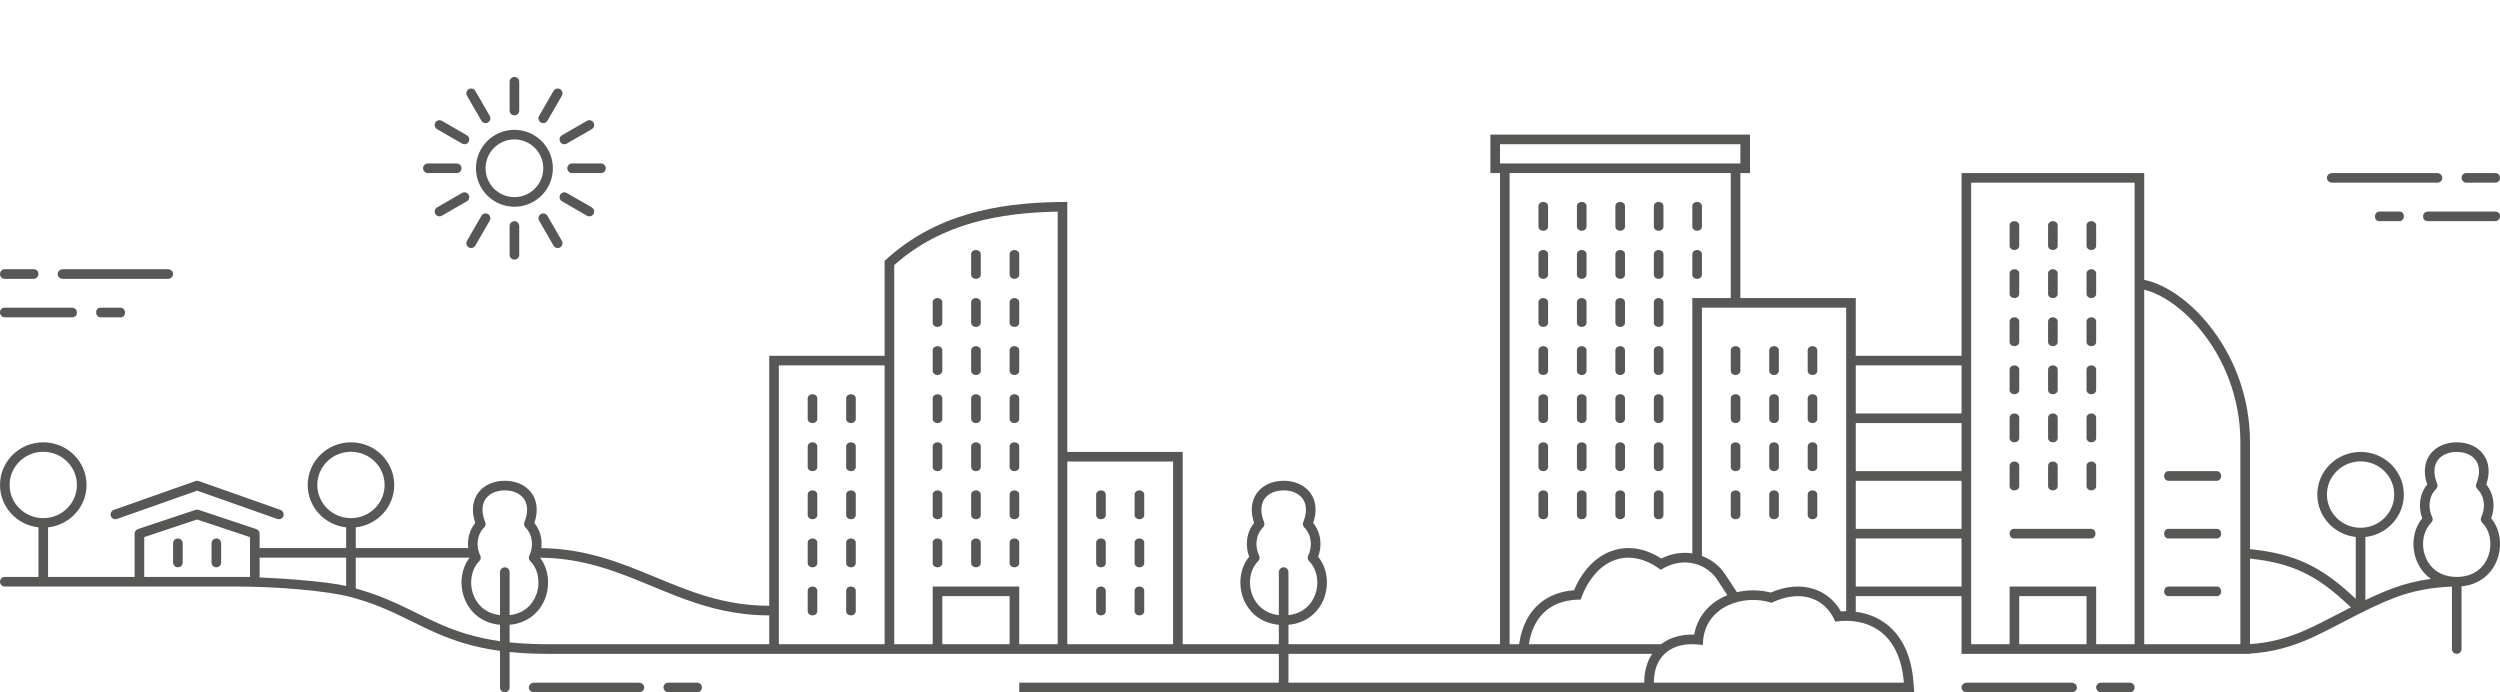 <svg width="260" height="72" viewBox="0 0 260 72" fill="none" xmlns="http://www.w3.org/2000/svg">
    <path d="M53.5 8C53.776 8 54 8.224 54 8.5V11.5C54 11.776 53.776 12 53.5 12C53.224 12 53 11.776 53 11.5V8.5C53 8.224 53.224 8 53.5 8Z" fill="#575756"/>
    <path fill-rule="evenodd" clip-rule="evenodd" d="M53.5 21.5C55.709 21.5 57.5 19.709 57.5 17.5C57.5 15.291 55.709 13.5 53.5 13.5C51.291 13.5 49.5 15.291 49.5 17.5C49.5 19.709 51.291 21.5 53.5 21.5ZM53.5 20.5C55.157 20.5 56.5 19.157 56.5 17.5C56.5 15.843 55.157 14.5 53.5 14.5C51.843 14.5 50.5 15.843 50.5 17.5C50.5 19.157 51.843 20.5 53.5 20.5Z" fill="#575756"/>
    <path d="M53.5 23C53.776 23 54 23.224 54 23.5V26.5C54 26.776 53.776 27 53.5 27C53.224 27 53 26.776 53 26.5V23.5C53 23.224 53.224 23 53.5 23Z" fill="#575756"/>
    <path d="M63 17.5C63 17.776 62.776 18 62.5 18H59.5C59.224 18 59 17.776 59 17.5C59 17.224 59.224 17 59.5 17H62.5C62.776 17 63 17.224 63 17.5Z" fill="#575756"/>
    <path d="M48 17.5C48 17.776 47.776 18 47.5 18H44.5C44.224 18 44 17.776 44 17.5C44 17.224 44.224 17 44.5 17H47.5C47.776 17 48 17.224 48 17.5Z" fill="#575756"/>
    <path d="M58.25 9.273C58.489 9.411 58.571 9.717 58.433 9.956L56.933 12.554C56.795 12.793 56.489 12.875 56.25 12.737C56.011 12.599 55.929 12.293 56.067 12.054L57.567 9.456C57.705 9.217 58.011 9.135 58.25 9.273Z" fill="#575756"/>
    <path d="M50.75 22.263C50.989 22.401 51.071 22.707 50.933 22.946L49.433 25.544C49.295 25.783 48.989 25.865 48.75 25.727C48.511 25.589 48.429 25.283 48.567 25.044L50.067 22.446C50.205 22.207 50.511 22.125 50.75 22.263Z" fill="#575756"/>
    <path d="M61.727 22.25C61.589 22.489 61.283 22.571 61.044 22.433L58.446 20.933C58.207 20.795 58.125 20.489 58.263 20.25C58.401 20.011 58.707 19.929 58.946 20.067L61.544 21.567C61.783 21.705 61.865 22.011 61.727 22.25Z" fill="#575756"/>
    <path d="M48.737 14.75C48.599 14.989 48.293 15.071 48.054 14.933L45.456 13.433C45.216 13.295 45.135 12.989 45.273 12.75C45.411 12.511 45.716 12.429 45.956 12.567L48.554 14.067C48.793 14.205 48.875 14.511 48.737 14.75Z" fill="#575756"/>
    <path d="M61.727 12.75C61.865 12.989 61.783 13.295 61.544 13.433L58.946 14.933C58.707 15.071 58.401 14.989 58.263 14.75C58.125 14.511 58.207 14.205 58.446 14.067L61.044 12.567C61.283 12.429 61.589 12.511 61.727 12.75Z" fill="#575756"/>
    <path d="M48.737 20.25C48.875 20.489 48.793 20.795 48.554 20.933L45.956 22.433C45.716 22.571 45.411 22.489 45.273 22.25C45.135 22.011 45.216 21.705 45.456 21.567L48.054 20.067C48.293 19.929 48.599 20.011 48.737 20.25Z" fill="#575756"/>
    <path d="M58.25 25.727C58.011 25.865 57.705 25.783 57.567 25.544L56.067 22.946C55.928 22.707 56.011 22.401 56.25 22.263C56.489 22.125 56.794 22.207 56.933 22.446L58.433 25.044C58.571 25.283 58.489 25.589 58.25 25.727Z" fill="#575756"/>
    <path d="M50.75 12.737C50.511 12.875 50.205 12.793 50.067 12.554L48.567 9.956C48.428 9.717 48.511 9.411 48.75 9.273C48.989 9.135 49.294 9.217 49.433 9.456L50.933 12.054C51.071 12.293 50.989 12.599 50.75 12.737Z" fill="#575756"/>
    <path d="M55.549 72H66.451C66.726 72 67 71.812 67 71.5C67 71.25 66.794 71 66.451 71H55.549C55.274 71 55 71.188 55 71.5C55 71.75 55.206 72 55.549 72Z" fill="#575756"/>
    <path d="M69.478 72H72.522C72.761 72 73 71.812 73 71.5C73 71.25 72.821 71 72.522 71H69.478C69.239 71 69 71.188 69 71.5C69 71.75 69.239 72 69.478 72Z" fill="#575756"/>
    <path d="M115 51.429C115 51.192 114.776 51 114.5 51C114.224 51 114 51.192 114 51.429V53.571C114 53.808 114.224 54 114.5 54C114.776 54 115 53.808 115 53.571V51.429Z" fill="#575756"/>
    <path d="M119 51.429C119 51.192 118.776 51 118.5 51C118.224 51 118 51.192 118 51.429V53.571C118 53.808 118.224 54 118.5 54C118.776 54 119 53.808 119 53.571V51.429Z" fill="#575756"/>
    <path d="M115 56.429C115 56.192 114.776 56 114.5 56C114.224 56 114 56.192 114 56.429V58.571C114 58.808 114.224 59 114.5 59C114.776 59 115 58.808 115 58.571V56.429Z" fill="#575756"/>
    <path d="M119 56.429C119 56.192 118.776 56 118.5 56C118.224 56 118 56.192 118 56.429V58.571C118 58.808 118.224 59 118.5 59C118.776 59 119 58.808 119 58.571V56.429Z" fill="#575756"/>
    <path d="M115 61.429C115 61.192 114.776 61 114.5 61C114.224 61 114 61.192 114 61.429V63.571C114 63.808 114.224 64 114.5 64C114.776 64 115 63.808 115 63.571V61.429Z" fill="#575756"/>
    <path d="M119 61.429C119 61.192 118.776 61 118.5 61C118.224 61 118 61.192 118 61.429V63.571C118 63.808 118.224 64 118.5 64C118.776 64 119 63.808 119 63.571V61.429Z" fill="#575756"/>
    <path d="M84.5 46C84.776 46 85 46.192 85 46.429V48.571C85 48.808 84.776 49 84.5 49C84.224 49 84 48.808 84 48.571V46.429C84 46.192 84.224 46 84.5 46Z" fill="#575756"/>
    <path d="M88.5 46C88.776 46 89 46.192 89 46.429V48.571C89 48.808 88.776 49 88.5 49C88.224 49 88 48.808 88 48.571V46.429C88 46.192 88.224 46 88.5 46Z" fill="#575756"/>
    <path d="M84.5 41C84.776 41 85 41.192 85 41.429V43.571C85 43.808 84.776 44 84.5 44C84.224 44 84 43.808 84 43.571V41.429C84 41.192 84.224 41 84.5 41Z" fill="#575756"/>
    <path d="M88.5 41C88.776 41 89 41.192 89 41.429V43.571C89 43.808 88.776 44 88.5 44C88.224 44 88 43.808 88 43.571V41.429C88 41.192 88.224 41 88.5 41Z" fill="#575756"/>
    <path d="M84.5 51C84.776 51 85 51.192 85 51.429V53.571C85 53.808 84.776 54 84.5 54C84.224 54 84 53.808 84 53.571V51.429C84 51.192 84.224 51 84.5 51Z" fill="#575756"/>
    <path d="M88.5 51C88.776 51 89 51.192 89 51.429V53.571C89 53.808 88.776 54 88.5 54C88.224 54 88 53.808 88 53.571V51.429C88 51.192 88.224 51 88.5 51Z" fill="#575756"/>
    <path d="M84.5 56C84.776 56 85 56.192 85 56.429V58.571C85 58.808 84.776 59 84.5 59C84.224 59 84 58.808 84 58.571V56.429C84 56.192 84.224 56 84.5 56Z" fill="#575756"/>
    <path d="M88.5 56C88.776 56 89 56.192 89 56.429V58.571C89 58.808 88.776 59 88.5 59C88.224 59 88 58.808 88 58.571V56.429C88 56.192 88.224 56 88.5 56Z" fill="#575756"/>
    <path d="M84.5 61C84.776 61 85 61.192 85 61.429V63.571C85 63.808 84.776 64 84.5 64C84.224 64 84 63.808 84 63.571V61.429C84 61.192 84.224 61 84.5 61Z" fill="#575756"/>
    <path d="M88.5 61C88.776 61 89 61.192 89 61.429V63.571C89 63.808 88.776 64 88.5 64C88.224 64 88 63.808 88 63.571V61.429C88 61.192 88.224 61 88.5 61Z" fill="#575756"/>
    <path d="M161 21.429C161 21.192 160.776 21 160.5 21C160.224 21 160 21.192 160 21.429V23.571C160 23.808 160.224 24 160.5 24C160.776 24 161 23.808 161 23.571V21.429Z" fill="#575756"/>
    <path d="M160.5 26C160.776 26 161 26.192 161 26.429V28.571C161 28.808 160.776 29 160.5 29C160.224 29 160 28.808 160 28.571V26.429C160 26.192 160.224 26 160.5 26Z" fill="#575756"/>
    <path d="M164.5 26C164.776 26 165 26.192 165 26.429V28.571C165 28.808 164.776 29 164.5 29C164.224 29 164 28.808 164 28.571V26.429C164 26.192 164.224 26 164.5 26Z" fill="#575756"/>
    <path d="M168.5 26C168.776 26 169 26.192 169 26.429V28.571C169 28.808 168.776 29 168.5 29C168.224 29 168 28.808 168 28.571V26.429C168 26.192 168.224 26 168.5 26Z" fill="#575756"/>
    <path d="M172.5 26C172.776 26 173 26.192 173 26.429V28.571C173 28.808 172.776 29 172.5 29C172.224 29 172 28.808 172 28.571V26.429C172 26.192 172.224 26 172.5 26Z" fill="#575756"/>
    <path d="M165 21.429C165 21.192 164.776 21 164.5 21C164.224 21 164 21.192 164 21.429V23.571C164 23.808 164.224 24 164.5 24C164.776 24 165 23.808 165 23.571V21.429Z" fill="#575756"/>
    <path d="M169 21.429C169 21.192 168.776 21 168.5 21C168.224 21 168 21.192 168 21.429V23.571C168 23.808 168.224 24 168.5 24C168.776 24 169 23.808 169 23.571V21.429Z" fill="#575756"/>
    <path d="M173 21.429C173 21.192 172.776 21 172.5 21C172.224 21 172 21.192 172 21.429V23.571C172 23.808 172.224 24 172.5 24C172.776 24 173 23.808 173 23.571V21.429Z" fill="#575756"/>
    <path d="M177 26.429C177 26.192 176.776 26 176.5 26C176.224 26 176 26.192 176 26.429V28.571C176 28.808 176.224 29 176.5 29C176.776 29 177 28.808 177 28.571V26.429Z" fill="#575756"/>
    <path d="M177 21.429C177 21.192 176.776 21 176.5 21C176.224 21 176 21.192 176 21.429V23.571C176 23.808 176.224 24 176.5 24C176.776 24 177 23.808 177 23.571V21.429Z" fill="#575756"/>
    <path d="M161 31.429C161 31.192 160.776 31 160.5 31C160.224 31 160 31.192 160 31.429V33.571C160 33.808 160.224 34 160.5 34C160.776 34 161 33.808 161 33.571V31.429Z" fill="#575756"/>
    <path d="M165 31.429C165 31.192 164.776 31 164.5 31C164.224 31 164 31.192 164 31.429V33.571C164 33.808 164.224 34 164.5 34C164.776 34 165 33.808 165 33.571V31.429Z" fill="#575756"/>
    <path d="M169 31.429C169 31.192 168.776 31 168.5 31C168.224 31 168 31.192 168 31.429V33.571C168 33.808 168.224 34 168.5 34C168.776 34 169 33.808 169 33.571V31.429Z" fill="#575756"/>
    <path d="M173 31.429C173 31.192 172.776 31 172.5 31C172.224 31 172 31.192 172 31.429V33.571C172 33.808 172.224 34 172.5 34C172.776 34 173 33.808 173 33.571V31.429Z" fill="#575756"/>
    <path d="M161 36.429C161 36.192 160.776 36 160.5 36C160.224 36 160 36.192 160 36.429V38.571C160 38.808 160.224 39 160.5 39C160.776 39 161 38.808 161 38.571V36.429Z" fill="#575756"/>
    <path d="M165 36.429C165 36.192 164.776 36 164.5 36C164.224 36 164 36.192 164 36.429V38.571C164 38.808 164.224 39 164.5 39C164.776 39 165 38.808 165 38.571V36.429Z" fill="#575756"/>
    <path d="M169 36.429C169 36.192 168.776 36 168.5 36C168.224 36 168 36.192 168 36.429V38.571C168 38.808 168.224 39 168.5 39C168.776 39 169 38.808 169 38.571V36.429Z" fill="#575756"/>
    <path d="M173 36.429C173 36.192 172.776 36 172.5 36C172.224 36 172 36.192 172 36.429V38.571C172 38.808 172.224 39 172.5 39C172.776 39 173 38.808 173 38.571V36.429Z" fill="#575756"/>
    <path d="M161 41.429C161 41.192 160.776 41 160.5 41C160.224 41 160 41.192 160 41.429V43.571C160 43.808 160.224 44 160.5 44C160.776 44 161 43.808 161 43.571V41.429Z" fill="#575756"/>
    <path d="M165 41.429C165 41.192 164.776 41 164.5 41C164.224 41 164 41.192 164 41.429V43.571C164 43.808 164.224 44 164.5 44C164.776 44 165 43.808 165 43.571V41.429Z" fill="#575756"/>
    <path d="M169 41.429C169 41.192 168.776 41 168.5 41C168.224 41 168 41.192 168 41.429V43.571C168 43.808 168.224 44 168.5 44C168.776 44 169 43.808 169 43.571V41.429Z" fill="#575756"/>
    <path d="M173 41.429C173 41.192 172.776 41 172.5 41C172.224 41 172 41.192 172 41.429V43.571C172 43.808 172.224 44 172.5 44C172.776 44 173 43.808 173 43.571V41.429Z" fill="#575756"/>
    <path d="M161 46.429C161 46.192 160.776 46 160.5 46C160.224 46 160 46.192 160 46.429V48.571C160 48.808 160.224 49 160.5 49C160.776 49 161 48.808 161 48.571V46.429Z" fill="#575756"/>
    <path d="M165 46.429C165 46.192 164.776 46 164.5 46C164.224 46 164 46.192 164 46.429V48.571C164 48.808 164.224 49 164.5 49C164.776 49 165 48.808 165 48.571V46.429Z" fill="#575756"/>
    <path d="M169 46.429C169 46.192 168.776 46 168.5 46C168.224 46 168 46.192 168 46.429V48.571C168 48.808 168.224 49 168.5 49C168.776 49 169 48.808 169 48.571V46.429Z" fill="#575756"/>
    <path d="M173 46.429C173 46.192 172.776 46 172.5 46C172.224 46 172 46.192 172 46.429V48.571C172 48.808 172.224 49 172.5 49C172.776 49 173 48.808 173 48.571V46.429Z" fill="#575756"/>
    <path d="M161 51.429C161 51.192 160.776 51 160.5 51C160.224 51 160 51.192 160 51.429V53.571C160 53.808 160.224 54 160.5 54C160.776 54 161 53.808 161 53.571V51.429Z" fill="#575756"/>
    <path d="M165 51.429C165 51.192 164.776 51 164.5 51C164.224 51 164 51.192 164 51.429V53.571C164 53.808 164.224 54 164.5 54C164.776 54 165 53.808 165 53.571V51.429Z" fill="#575756"/>
    <path d="M169 51.429C169 51.192 168.776 51 168.5 51C168.224 51 168 51.192 168 51.429V53.571C168 53.808 168.224 54 168.5 54C168.776 54 169 53.808 169 53.571V51.429Z" fill="#575756"/>
    <path d="M173 51.429C173 51.192 172.776 51 172.5 51C172.224 51 172 51.192 172 51.429V53.571C172 53.808 172.224 54 172.5 54C172.776 54 173 53.808 173 53.571V51.429Z" fill="#575756"/>
    <path d="M230.571 56C230.808 56 231 55.776 231 55.5C231 55.224 230.808 55 230.571 55H225.5C225.263 55 225.071 55.224 225.071 55.5C225.071 55.776 225.263 56 225.5 56H230.571Z" fill="#575756"/>
    <path d="M230.571 50C230.808 50 231 49.776 231 49.5C231 49.224 230.808 49 230.571 49H225.5C225.263 49 225.071 49.224 225.071 49.5C225.071 49.776 225.263 50 225.5 50H230.571Z" fill="#575756"/>
    <path d="M230.571 62C230.808 62 231 61.776 231 61.5C231 61.224 230.808 61 230.571 61H225.5C225.263 61 225.071 61.224 225.071 61.5C225.071 61.776 225.263 62 225.5 62H230.571Z" fill="#575756"/>
    <path d="M102 26.429C102 26.192 101.776 26 101.5 26C101.224 26 101 26.192 101 26.429V28.571C101 28.808 101.224 29 101.5 29C101.776 29 102 28.808 102 28.571V26.429Z" fill="#575756"/>
    <path d="M98 31.429C98 31.192 97.776 31 97.5 31C97.224 31 97 31.192 97 31.429V33.571C97 33.808 97.224 34 97.5 34C97.776 34 98 33.808 98 33.571V31.429Z" fill="#575756"/>
    <path d="M98 36.429C98 36.192 97.776 36 97.5 36C97.224 36 97 36.192 97 36.429V38.571C97 38.808 97.224 39 97.5 39C97.776 39 98 38.808 98 38.571V36.429Z" fill="#575756"/>
    <path d="M97.5 46C97.776 46 98 46.192 98 46.429V48.571C98 48.808 97.776 49 97.5 49C97.224 49 97 48.808 97 48.571V46.429C97 46.192 97.224 46 97.5 46Z" fill="#575756"/>
    <path d="M102 46.429C102 46.192 101.776 46 101.5 46C101.224 46 101 46.192 101 46.429V48.571C101 48.808 101.224 49 101.5 49C101.776 49 102 48.808 102 48.571V46.429Z" fill="#575756"/>
    <path d="M106 46.429C106 46.192 105.776 46 105.5 46C105.224 46 105 46.192 105 46.429V48.571C105 48.808 105.224 49 105.5 49C105.776 49 106 48.808 106 48.571V46.429Z" fill="#575756"/>
    <path d="M98 51.429C98 51.192 97.776 51 97.5 51C97.224 51 97 51.192 97 51.429V53.571C97 53.808 97.224 54 97.5 54C97.776 54 98 53.808 98 53.571V51.429Z" fill="#575756"/>
    <path d="M102 51.429C102 51.192 101.776 51 101.5 51C101.224 51 101 51.192 101 51.429V53.571C101 53.808 101.224 54 101.5 54C101.776 54 102 53.808 102 53.571V51.429Z" fill="#575756"/>
    <path d="M106 51.429C106 51.192 105.776 51 105.5 51C105.224 51 105 51.192 105 51.429V53.571C105 53.808 105.224 54 105.5 54C105.776 54 106 53.808 106 53.571V51.429Z" fill="#575756"/>
    <path d="M102 36.429C102 36.192 101.776 36 101.5 36C101.224 36 101 36.192 101 36.429V38.571C101 38.808 101.224 39 101.5 39C101.776 39 102 38.808 102 38.571V36.429Z" fill="#575756"/>
    <path d="M106 36.429C106 36.192 105.776 36 105.5 36C105.224 36 105 36.192 105 36.429V38.571C105 38.808 105.224 39 105.5 39C105.776 39 106 38.808 106 38.571V36.429Z" fill="#575756"/>
    <path d="M98 41.429C98 41.192 97.776 41 97.5 41C97.224 41 97 41.192 97 41.429V43.571C97 43.808 97.224 44 97.5 44C97.776 44 98 43.808 98 43.571V41.429Z" fill="#575756"/>
    <path d="M102 41.429C102 41.192 101.776 41 101.5 41C101.224 41 101 41.192 101 41.429V43.571C101 43.808 101.224 44 101.5 44C101.776 44 102 43.808 102 43.571V41.429Z" fill="#575756"/>
    <path d="M106 41.429C106 41.192 105.776 41 105.5 41C105.224 41 105 41.192 105 41.429V43.571C105 43.808 105.224 44 105.5 44C105.776 44 106 43.808 106 43.571V41.429Z" fill="#575756"/>
    <path d="M102 31.429C102 31.192 101.776 31 101.5 31C101.224 31 101 31.192 101 31.429V33.571C101 33.808 101.224 34 101.5 34C101.776 34 102 33.808 102 33.571V31.429Z" fill="#575756"/>
    <path d="M106 31.429C106 31.192 105.776 31 105.5 31C105.224 31 105 31.192 105 31.429V33.571C105 33.808 105.224 34 105.5 34C105.776 34 106 33.808 106 33.571V31.429Z" fill="#575756"/>
    <path d="M106 26.429C106 26.192 105.776 26 105.5 26C105.224 26 105 26.192 105 26.429V28.571C105 28.808 105.224 29 105.5 29C105.776 29 106 28.808 106 28.571V26.429Z" fill="#575756"/>
    <path d="M98 56.429C98 56.192 97.776 56 97.5 56C97.224 56 97 56.192 97 56.429V58.571C97 58.808 97.224 59 97.5 59C97.776 59 98 58.808 98 58.571V56.429Z" fill="#575756"/>
    <path d="M102 56.429C102 56.192 101.776 56 101.5 56C101.224 56 101 56.192 101 56.429V58.571C101 58.808 101.224 59 101.5 59C101.776 59 102 58.808 102 58.571V56.429Z" fill="#575756"/>
    <path d="M106 56.429C106 56.192 105.776 56 105.5 56C105.224 56 105 56.192 105 56.429V58.571C105 58.808 105.224 59 105.5 59C105.776 59 106 58.808 106 58.571V56.429Z" fill="#575756"/>
    <path d="M210 23.429C210 23.192 209.776 23 209.5 23C209.224 23 209 23.192 209 23.429V25.571C209 25.808 209.224 26 209.5 26C209.776 26 210 25.808 210 25.571V23.429Z" fill="#575756"/>
    <path d="M209.5 28C209.776 28 210 28.192 210 28.429V30.571C210 30.808 209.776 31 209.5 31C209.224 31 209 30.808 209 30.571V28.429C209 28.192 209.224 28 209.5 28Z" fill="#575756"/>
    <path d="M210 33.429C210 33.192 209.776 33 209.5 33C209.224 33 209 33.192 209 33.429V35.571C209 35.808 209.224 36 209.5 36C209.776 36 210 35.808 210 35.571V33.429Z" fill="#575756"/>
    <path d="M210 43.429C210 43.192 209.776 43 209.5 43C209.224 43 209 43.192 209 43.429V45.571C209 45.808 209.224 46 209.5 46C209.776 46 210 45.808 210 45.571V43.429Z" fill="#575756"/>
    <path d="M213.5 43C213.776 43 214 43.192 214 43.429V45.571C214 45.808 213.776 46 213.5 46C213.224 46 213 45.808 213 45.571V43.429C213 43.192 213.224 43 213.5 43Z" fill="#575756"/>
    <path d="M217.5 43C217.776 43 218 43.192 218 43.429V45.571C218 45.808 217.776 46 217.5 46C217.224 46 217 45.808 217 45.571V43.429C217 43.192 217.224 43 217.5 43Z" fill="#575756"/>
    <path d="M209.5 48C209.776 48 210 48.192 210 48.429V50.571C210 50.808 209.776 51 209.5 51C209.224 51 209 50.808 209 50.571V48.429C209 48.192 209.224 48 209.5 48Z" fill="#575756"/>
    <path d="M213.5 48C213.776 48 214 48.192 214 48.429V50.571C214 50.808 213.776 51 213.5 51C213.224 51 213 50.808 213 50.571V48.429C213 48.192 213.224 48 213.5 48Z" fill="#575756"/>
    <path d="M217.5 48C217.776 48 218 48.192 218 48.429V50.571C218 50.808 217.776 51 217.5 51C217.224 51 217 50.808 217 50.571V48.429C217 48.192 217.224 48 217.5 48Z" fill="#575756"/>
    <path d="M217.929 55.5C217.929 55.776 217.737 56 217.5 56L209.428 56C209.192 56 209 55.776 209 55.5C209 55.224 209.192 55 209.428 55L217.5 55C217.737 55 217.929 55.224 217.929 55.5Z" fill="#575756"/>
    <path d="M213.5 33C213.776 33 214 33.192 214 33.429V35.571C214 35.808 213.776 36 213.5 36C213.224 36 213 35.808 213 35.571V33.429C213 33.192 213.224 33 213.5 33Z" fill="#575756"/>
    <path d="M217.5 33C217.776 33 218 33.192 218 33.429V35.571C218 35.808 217.776 36 217.5 36C217.224 36 217 35.808 217 35.571V33.429C217 33.192 217.224 33 217.5 33Z" fill="#575756"/>
    <path d="M209.5 38C209.776 38 210 38.192 210 38.429V40.571C210 40.808 209.776 41 209.5 41C209.224 41 209 40.808 209 40.571V38.429C209 38.192 209.224 38 209.5 38Z" fill="#575756"/>
    <path d="M213.5 38C213.776 38 214 38.192 214 38.429V40.571C214 40.808 213.776 41 213.5 41C213.224 41 213 40.808 213 40.571V38.429C213 38.192 213.224 38 213.5 38Z" fill="#575756"/>
    <path d="M217.5 38C217.776 38 218 38.192 218 38.429V40.571C218 40.808 217.776 41 217.5 41C217.224 41 217 40.808 217 40.571V38.429C217 38.192 217.224 38 217.5 38Z" fill="#575756"/>
    <path d="M213.5 28C213.776 28 214 28.192 214 28.429V30.571C214 30.808 213.776 31 213.5 31C213.224 31 213 30.808 213 30.571V28.429C213 28.192 213.224 28 213.5 28Z" fill="#575756"/>
    <path d="M217.5 28C217.776 28 218 28.192 218 28.429V30.571C218 30.808 217.776 31 217.5 31C217.224 31 217 30.808 217 30.571V28.429C217 28.192 217.224 28 217.5 28Z" fill="#575756"/>
    <path d="M213.5 23C213.776 23 214 23.192 214 23.429V25.571C214 25.808 213.776 26 213.5 26C213.224 26 213 25.808 213 25.571V23.429C213 23.192 213.224 23 213.5 23Z" fill="#575756"/>
    <path d="M217.5 23C217.776 23 218 23.192 218 23.429V25.571C218 25.808 217.776 26 217.5 26C217.224 26 217 25.808 217 25.571V23.429C217 23.192 217.224 23 217.5 23Z" fill="#575756"/>
    <path d="M181 36.429C181 36.192 180.776 36 180.5 36C180.224 36 180 36.192 180 36.429V38.571C180 38.808 180.224 39 180.5 39C180.776 39 181 38.808 181 38.571V36.429Z" fill="#575756"/>
    <path d="M185 36.429C185 36.192 184.776 36 184.5 36C184.224 36 184 36.192 184 36.429V38.571C184 38.808 184.224 39 184.5 39C184.776 39 185 38.808 185 38.571V36.429Z" fill="#575756"/>
    <path d="M189 36.429C189 36.192 188.776 36 188.5 36C188.224 36 188 36.192 188 36.429V38.571C188 38.808 188.224 39 188.5 39C188.776 39 189 38.808 189 38.571V36.429Z" fill="#575756"/>
    <path d="M181 41.429C181 41.192 180.776 41 180.5 41C180.224 41 180 41.192 180 41.429V43.571C180 43.808 180.224 44 180.5 44C180.776 44 181 43.808 181 43.571V41.429Z" fill="#575756"/>
    <path d="M185 41.429C185 41.192 184.776 41 184.5 41C184.224 41 184 41.192 184 41.429V43.571C184 43.808 184.224 44 184.5 44C184.776 44 185 43.808 185 43.571V41.429Z" fill="#575756"/>
    <path d="M189 41.429C189 41.192 188.776 41 188.5 41C188.224 41 188 41.192 188 41.429V43.571C188 43.808 188.224 44 188.5 44C188.776 44 189 43.808 189 43.571V41.429Z" fill="#575756"/>
    <path d="M181 46.429C181 46.192 180.776 46 180.5 46C180.224 46 180 46.192 180 46.429V48.571C180 48.808 180.224 49 180.5 49C180.776 49 181 48.808 181 48.571V46.429Z" fill="#575756"/>
    <path d="M185 46.429C185 46.192 184.776 46 184.5 46C184.224 46 184 46.192 184 46.429V48.571C184 48.808 184.224 49 184.5 49C184.776 49 185 48.808 185 48.571V46.429Z" fill="#575756"/>
    <path d="M189 46.429C189 46.192 188.776 46 188.5 46C188.224 46 188 46.192 188 46.429V48.571C188 48.808 188.224 49 188.5 49C188.776 49 189 48.808 189 48.571V46.429Z" fill="#575756"/>
    <path d="M181 51.429C181 51.192 180.776 51 180.5 51C180.224 51 180 51.192 180 51.429V53.571C180 53.808 180.224 54 180.5 54C180.776 54 181 53.808 181 53.571V51.429Z" fill="#575756"/>
    <path d="M185 51.429C185 51.192 184.776 51 184.5 51C184.224 51 184 51.192 184 51.429V53.571C184 53.808 184.224 54 184.5 54C184.776 54 185 53.808 185 53.571V51.429Z" fill="#575756"/>
    <path d="M189 51.429C189 51.192 188.776 51 188.5 51C188.224 51 188 51.192 188 51.429V53.571C188 53.808 188.224 54 188.5 54C188.776 54 189 53.808 189 53.571V51.429Z" fill="#575756"/>
    <path d="M18.5 56C18.776 56 19 56.224 19 56.5V58.5C19 58.776 18.776 59 18.5 59C18.224 59 18 58.776 18 58.5V56.5C18 56.224 18.224 56 18.5 56Z" fill="#575756"/>
    <path d="M22.5 56C22.776 56 23 56.224 23 56.5V58.5C23 58.776 22.776 59 22.5 59C22.224 59 22 58.776 22 58.5V56.5C22 56.224 22.224 56 22.5 56Z" fill="#575756"/>
    <path fill-rule="evenodd" clip-rule="evenodd" d="M134 67H156V18H155V14H182V18H181V31H193V37H204V18H223V29.104C227.527 30.009 234 36.71 234 46V57.107C236.258 57.347 238.134 57.77 239.926 58.613C241.588 59.395 243.178 60.551 245 62.278V55.845C242.75 55.6 241 53.719 241 51.436C241 48.986 243.015 47 245.5 47C247.985 47 250 48.986 250 51.436C250 53.719 248.25 55.6 246 55.845V62.412C246.911 61.974 247.848 61.558 248.822 61.193C250.082 60.72 251.405 60.393 252.815 60.203C252.084 59.688 251.57 58.968 251.28 58.171C250.764 56.754 250.953 55.066 251.913 53.903C251.517 52.853 251.557 51.449 252.426 50.389C252.008 49.149 252.14 48.067 252.721 47.268C253.337 46.42 254.383 46 255.5 46C256.617 46 257.662 46.42 258.279 47.268C258.86 48.067 258.992 49.149 258.573 50.389C259.443 51.449 259.483 52.853 259.087 53.903C260.047 55.066 260.235 56.754 259.72 58.171C259.196 59.611 257.939 60.803 256 60.978V67.5C256 67.776 255.776 68 255.5 68C255.224 68 255 67.776 255 67.5V61.005C252.891 61.087 250.98 61.438 249.178 62.114C247.63 62.695 246.166 63.413 244.723 64.155C244.388 64.327 244.054 64.501 243.72 64.675C242.62 65.247 241.523 65.817 240.418 66.324C238.391 67.253 236.297 67.839 234 67.971V68H204V62H193V63.629C194.173 63.777 195.286 64.193 196.24 64.943C197.805 66.174 198.784 68.179 198.997 70.923L199.081 72L106 72V71H133V68H80.004L80 68H57C55.517 68 54.194 67.932 53 67.809V71.5C53 71.776 52.776 72 52.5 72C52.224 72 52 71.776 52 71.5V67.69C50.575 67.496 49.34 67.219 48.224 66.885C46.156 66.267 44.514 65.457 42.881 64.653L42.879 64.651C42.741 64.584 42.604 64.516 42.467 64.449C40.693 63.577 38.87 62.721 36.413 62.078C33.954 61.434 28.841 61 24.5 61H0.5C0.224 61 0 60.776 0 60.5C0 60.224 0.224 60 0.5 60H4V54.845C1.75 54.6 0 52.719 0 50.436C0 47.986 2.015 46 4.5 46C6.985 46 9 47.986 9 50.436C9 52.719 7.25 54.6 5 54.845V60H14V55.5C14 55.285 14.138 55.094 14.342 55.026L20.342 53.026C20.445 52.992 20.556 52.992 20.658 53.026L26.658 55.026C26.862 55.094 27 55.285 27 55.5V57H36V54.845C33.75 54.6 32 52.719 32 50.436C32 47.986 34.015 46 36.5 46C38.985 46 41 47.986 41 50.436C41 52.719 39.25 54.6 37 54.845V57H48.696C48.597 56.128 48.789 55.166 49.426 54.389C49.008 53.149 49.139 52.067 49.721 51.268C50.337 50.42 51.383 50 52.5 50C53.617 50 54.662 50.42 55.279 51.268C55.86 52.067 55.992 53.149 55.573 54.389C56.211 55.167 56.403 56.13 56.303 57.002C61.004 57.064 64.628 58.564 68.166 60.028L68.191 60.038C71.82 61.539 75.361 63 80 63V37H92V27.133C97.219 22.262 103.789 21.115 110 21.011C110.334 21.005 110.668 21.002 111 21.002V47H123V67H133V64.978C131.061 64.803 129.803 63.611 129.28 62.171C128.764 60.754 128.953 59.066 129.913 57.903C129.517 56.853 129.557 55.449 130.426 54.389C130.008 53.149 130.14 52.067 130.721 51.268C131.337 50.42 132.383 50 133.5 50C134.617 50 135.662 50.42 136.279 51.268C136.86 52.067 136.992 53.149 136.573 54.389C137.443 55.449 137.483 56.853 137.087 57.903C138.047 59.066 138.235 60.754 137.72 62.171C137.196 63.611 135.939 64.803 134 64.978V67ZM122 48V67H111V48H122ZM92 38V67H81V38H92ZM80 64C78.295 64 76.732 63.811 75.264 63.5C72.558 62.927 70.177 61.942 67.834 60.972L67.809 60.962C64.223 59.478 60.723 58.035 56.164 58.001C57.057 59.159 57.221 60.793 56.72 62.171C56.196 63.611 54.939 64.803 53 64.978V66.804C54.184 66.93 55.505 67 57 67L80 67V64ZM157.987 67H157V18H180V31H176V57.556C174.995 57.398 173.885 57.532 172.771 58.083C170.999 56.948 169.134 56.698 167.449 57.364C165.806 58.012 164.517 59.46 163.695 61.383C162.33 61.492 161.108 61.929 160.131 62.753C158.989 63.715 158.285 65.116 158.012 66.844L157.987 67ZM134 68L171.822 68C171.275 68.822 171 69.848 171 71L134 71V68ZM239.496 59.503C237.851 58.729 236.17 58.327 234 58.093V66.984C236.098 66.856 238.045 66.325 239.997 65.43C241.076 64.935 242.144 64.38 243.239 63.811L243.241 63.809L243.244 63.808C243.58 63.633 243.918 63.457 244.26 63.281L244.49 63.163C242.636 61.382 241.083 60.249 239.496 59.503ZM233 46V67H223V30.128C223.679 30.291 224.443 30.611 225.254 31.104C226.482 31.851 227.757 32.959 228.911 34.381C231.22 37.222 233 41.254 233 46ZM93 27.573C97.896 23.199 104.02 22.113 110 22.011V67H106V61H97V67H93V27.573ZM98 67V62H105V67H98ZM136.78 61.829C136.39 62.903 135.48 63.807 134 63.973V59.5C134 59.224 133.776 59 133.5 59C133.224 59 133 59.224 133 59.5V63.973C131.52 63.807 130.61 62.903 130.22 61.829C129.774 60.604 130.013 59.193 130.853 58.354C131.005 58.201 131.043 57.969 130.947 57.776C130.52 56.922 130.539 55.667 131.353 54.854C131.495 54.712 131.538 54.5 131.464 54.314C131.01 53.179 131.156 52.37 131.529 51.857C131.913 51.33 132.617 51 133.5 51C134.383 51 135.087 51.33 135.47 51.857C135.844 52.37 135.99 53.179 135.536 54.314C135.461 54.5 135.505 54.712 135.646 54.854C136.46 55.667 136.48 56.922 136.053 57.776C135.956 57.969 135.994 58.201 136.146 58.354C136.986 59.193 137.226 60.604 136.78 61.829ZM253.529 47.857C253.156 48.37 253.01 49.179 253.464 50.314C253.538 50.5 253.495 50.712 253.353 50.854C252.539 51.667 252.52 52.922 252.947 53.776C253.043 53.969 253.005 54.201 252.853 54.354C252.013 55.193 251.774 56.604 252.22 57.829C252.652 59.019 253.723 60 255.5 60C257.277 60 258.347 59.019 258.78 57.829C259.226 56.604 258.986 55.193 258.146 54.354C257.994 54.201 257.956 53.969 258.053 53.776C258.48 52.922 258.46 51.667 257.646 50.854C257.505 50.712 257.461 50.5 257.536 50.314C257.99 49.179 257.844 48.37 257.47 47.857C257.087 47.33 256.383 47 255.5 47C254.617 47 253.913 47.33 253.529 47.857ZM249 51.436C249 53.342 247.433 54.886 245.5 54.886C243.567 54.886 242 53.342 242 51.436C242 49.531 243.567 47.986 245.5 47.986C247.433 47.986 249 49.531 249 51.436ZM218 67H222V19H205V67H209V61H218V67ZM217 67V62H210V67H217ZM192 63.566V32H177V57.818C178.038 58.206 178.897 58.91 179.432 59.75L180.639 61.587C181.792 61.318 183.023 61.334 184.157 61.626C185.736 60.949 187.274 60.818 188.618 61.248C189.84 61.638 190.811 62.463 191.453 63.582C191.636 63.571 191.818 63.566 192 63.566ZM181 15H156V17H181V15ZM193 43V38H204V43H193ZM193 49V44H204V49H193ZM193 55V50H204V55H193ZM204 61H193V56H204V61ZM173.12 68C173.77 67.382 174.678 67.038 175.777 67H175.776C175.882 66.996 175.989 66.995 176.099 66.997C176.418 67.003 176.751 67.034 177.098 67.089C177.098 66.737 177.131 66.404 177.194 66.092C177.532 64.395 178.736 63.283 180.209 62.754C180.539 62.636 180.881 62.547 181.231 62.488C182.228 62.317 183.281 62.384 184.235 62.689C187.294 61.222 189.843 62.2 190.863 64.645C194.187 64.189 197.168 65.678 197.88 70C197.933 70.318 197.973 70.651 198 71L172 71C172 70.645 172.03 70.311 172.088 70C172.243 69.168 172.598 68.496 173.12 68ZM179.647 61.898C179.445 61.979 179.248 62.069 179.056 62.17C177.633 62.914 176.516 64.206 176.193 66C174.902 65.963 173.726 66.265 172.8 66.963L172.771 66.984L172.751 67H159C159.056 66.646 159.131 66.313 159.224 66C159.95 63.571 161.784 62.357 164.388 62.357C165.857 58.229 169.285 56.681 172.714 59.261C175.163 57.713 177.612 58.745 178.592 60.293L179.647 61.898ZM27 58H36V60.945C34.09 60.495 29.825 60.171 27 60.051V58ZM42.908 63.551C41.198 62.711 39.39 61.858 37 61.2V58H48.836C47.943 59.158 47.779 60.793 48.28 62.171C48.803 63.611 50.061 64.803 52 64.978V66.681C50.68 66.494 49.538 66.234 48.51 65.927C46.526 65.334 44.954 64.559 43.315 63.752L43.309 63.748C43.176 63.683 43.042 63.617 42.908 63.551ZM4.5 53.886C2.567 53.886 1 52.342 1 50.436C1 48.531 2.567 46.986 4.5 46.986C6.433 46.986 8 48.531 8 50.436C8 52.342 6.433 53.886 4.5 53.886ZM33 50.436C33 52.342 34.567 53.886 36.5 53.886C38.433 53.886 40 52.342 40 50.436C40 48.531 38.433 46.986 36.5 46.986C34.567 46.986 33 48.531 33 50.436ZM53 63.973C54.48 63.807 55.39 62.903 55.78 61.829C56.226 60.604 55.986 59.193 55.146 58.354C54.994 58.201 54.956 57.969 55.053 57.776C55.48 56.922 55.46 55.667 54.646 54.854C54.505 54.712 54.461 54.5 54.535 54.314C54.99 53.179 54.844 52.37 54.47 51.857C54.087 51.33 53.383 51 52.5 51C51.617 51 50.913 51.33 50.529 51.857C50.156 52.37 50.01 53.179 50.464 54.314C50.538 54.5 50.495 54.712 50.353 54.854C49.539 55.667 49.52 56.922 49.947 57.776C50.043 57.969 50.005 58.201 49.853 58.354C49.013 59.193 48.774 60.604 49.219 61.829C49.61 62.903 50.52 63.807 52 63.973V59.5C52 59.224 52.224 59 52.5 59C52.776 59 53 59.224 53 59.5V63.973ZM26 57.488L26 57.5L26 57.512V60H15V55.86L20.5 54.027L26 55.86V57.488Z" fill="#575756"/>
    <path d="M215.451 72C215.726 72 216 71.812 216 71.5C216 71.25 215.794 71 215.451 71H204.549C204.274 71 204 71.188 204 71.5C204 71.75 204.206 72 204.549 72H215.451Z" fill="#575756"/>
    <path d="M218.478 72H221.522C221.761 72 222 71.812 222 71.5C222 71.25 221.821 71 221.522 71H218.478C218.239 71 218 71.188 218 71.5C218 71.75 218.239 72 218.478 72Z" fill="#575756"/>
    <path d="M253.451 19H242.549C242.206 19 242 18.75 242 18.5C242 18.188 242.274 18 242.549 18H253.451C253.794 18 254 18.25 254 18.5C254 18.812 253.726 19 253.451 19Z" fill="#575756"/>
    <path d="M259.522 19H256.478C256.239 19 256 18.75 256 18.5C256 18.188 256.239 18 256.478 18H259.522C259.821 18 260 18.25 260 18.5C260 18.812 259.761 19 259.522 19Z" fill="#575756"/>
    <path d="M252 22.5C252 22.188 252.252 22 252.504 22H259.496C259.811 22 260 22.188 260 22.5C260 22.812 259.748 23 259.496 23H252.504C252.189 23 252 22.812 252 22.5Z" fill="#575756"/>
    <path d="M247 22.5C247 22.188 247.231 22 247.462 22H249.538C249.827 22 250 22.188 250 22.5C250 22.812 249.769 23 249.538 23H247.462C247.173 23 247 22.812 247 22.5Z" fill="#575756"/>
    <path d="M3.522 29H0.478C0.239 29 0 28.812 0 28.5C0 28.25 0.179 28 0.478 28H3.522C3.761 28 4 28.188 4 28.5C4 28.75 3.761 29 3.522 29Z" fill="#575756"/>
    <path d="M17.451 29H6.549C6.274 29 6 28.812 6 28.5C6 28.25 6.206 28 6.549 28H17.451C17.726 28 18 28.188 18 28.5C18 28.75 17.794 29 17.451 29Z" fill="#575756"/>
    <path d="M0.504 32H7.496C7.748 32 8 32.188 8 32.5C8 32.812 7.811 33 7.496 33H0.504C0.252 33 0 32.812 0 32.5C0 32.188 0.189 32 0.504 32Z" fill="#575756"/>
    <path d="M12.539 32C12.769 32 13 32.188 13 32.5C13 32.812 12.827 33 12.539 33H10.461C10.231 33 10 32.812 10 32.5C10 32.188 10.173 32 10.461 32H12.539Z" fill="#575756"/>
    <path d="M20.334 50.029C20.441 49.99 20.559 49.99 20.666 50.029L29.166 53.029C29.427 53.12 29.564 53.406 29.472 53.666C29.38 53.927 29.094 54.063 28.834 53.971L20.5 51.03L12.166 53.971C11.906 54.063 11.62 53.927 11.529 53.666C11.437 53.406 11.573 53.12 11.834 53.029L20.334 50.029Z" fill="#575756"/>
</svg>
